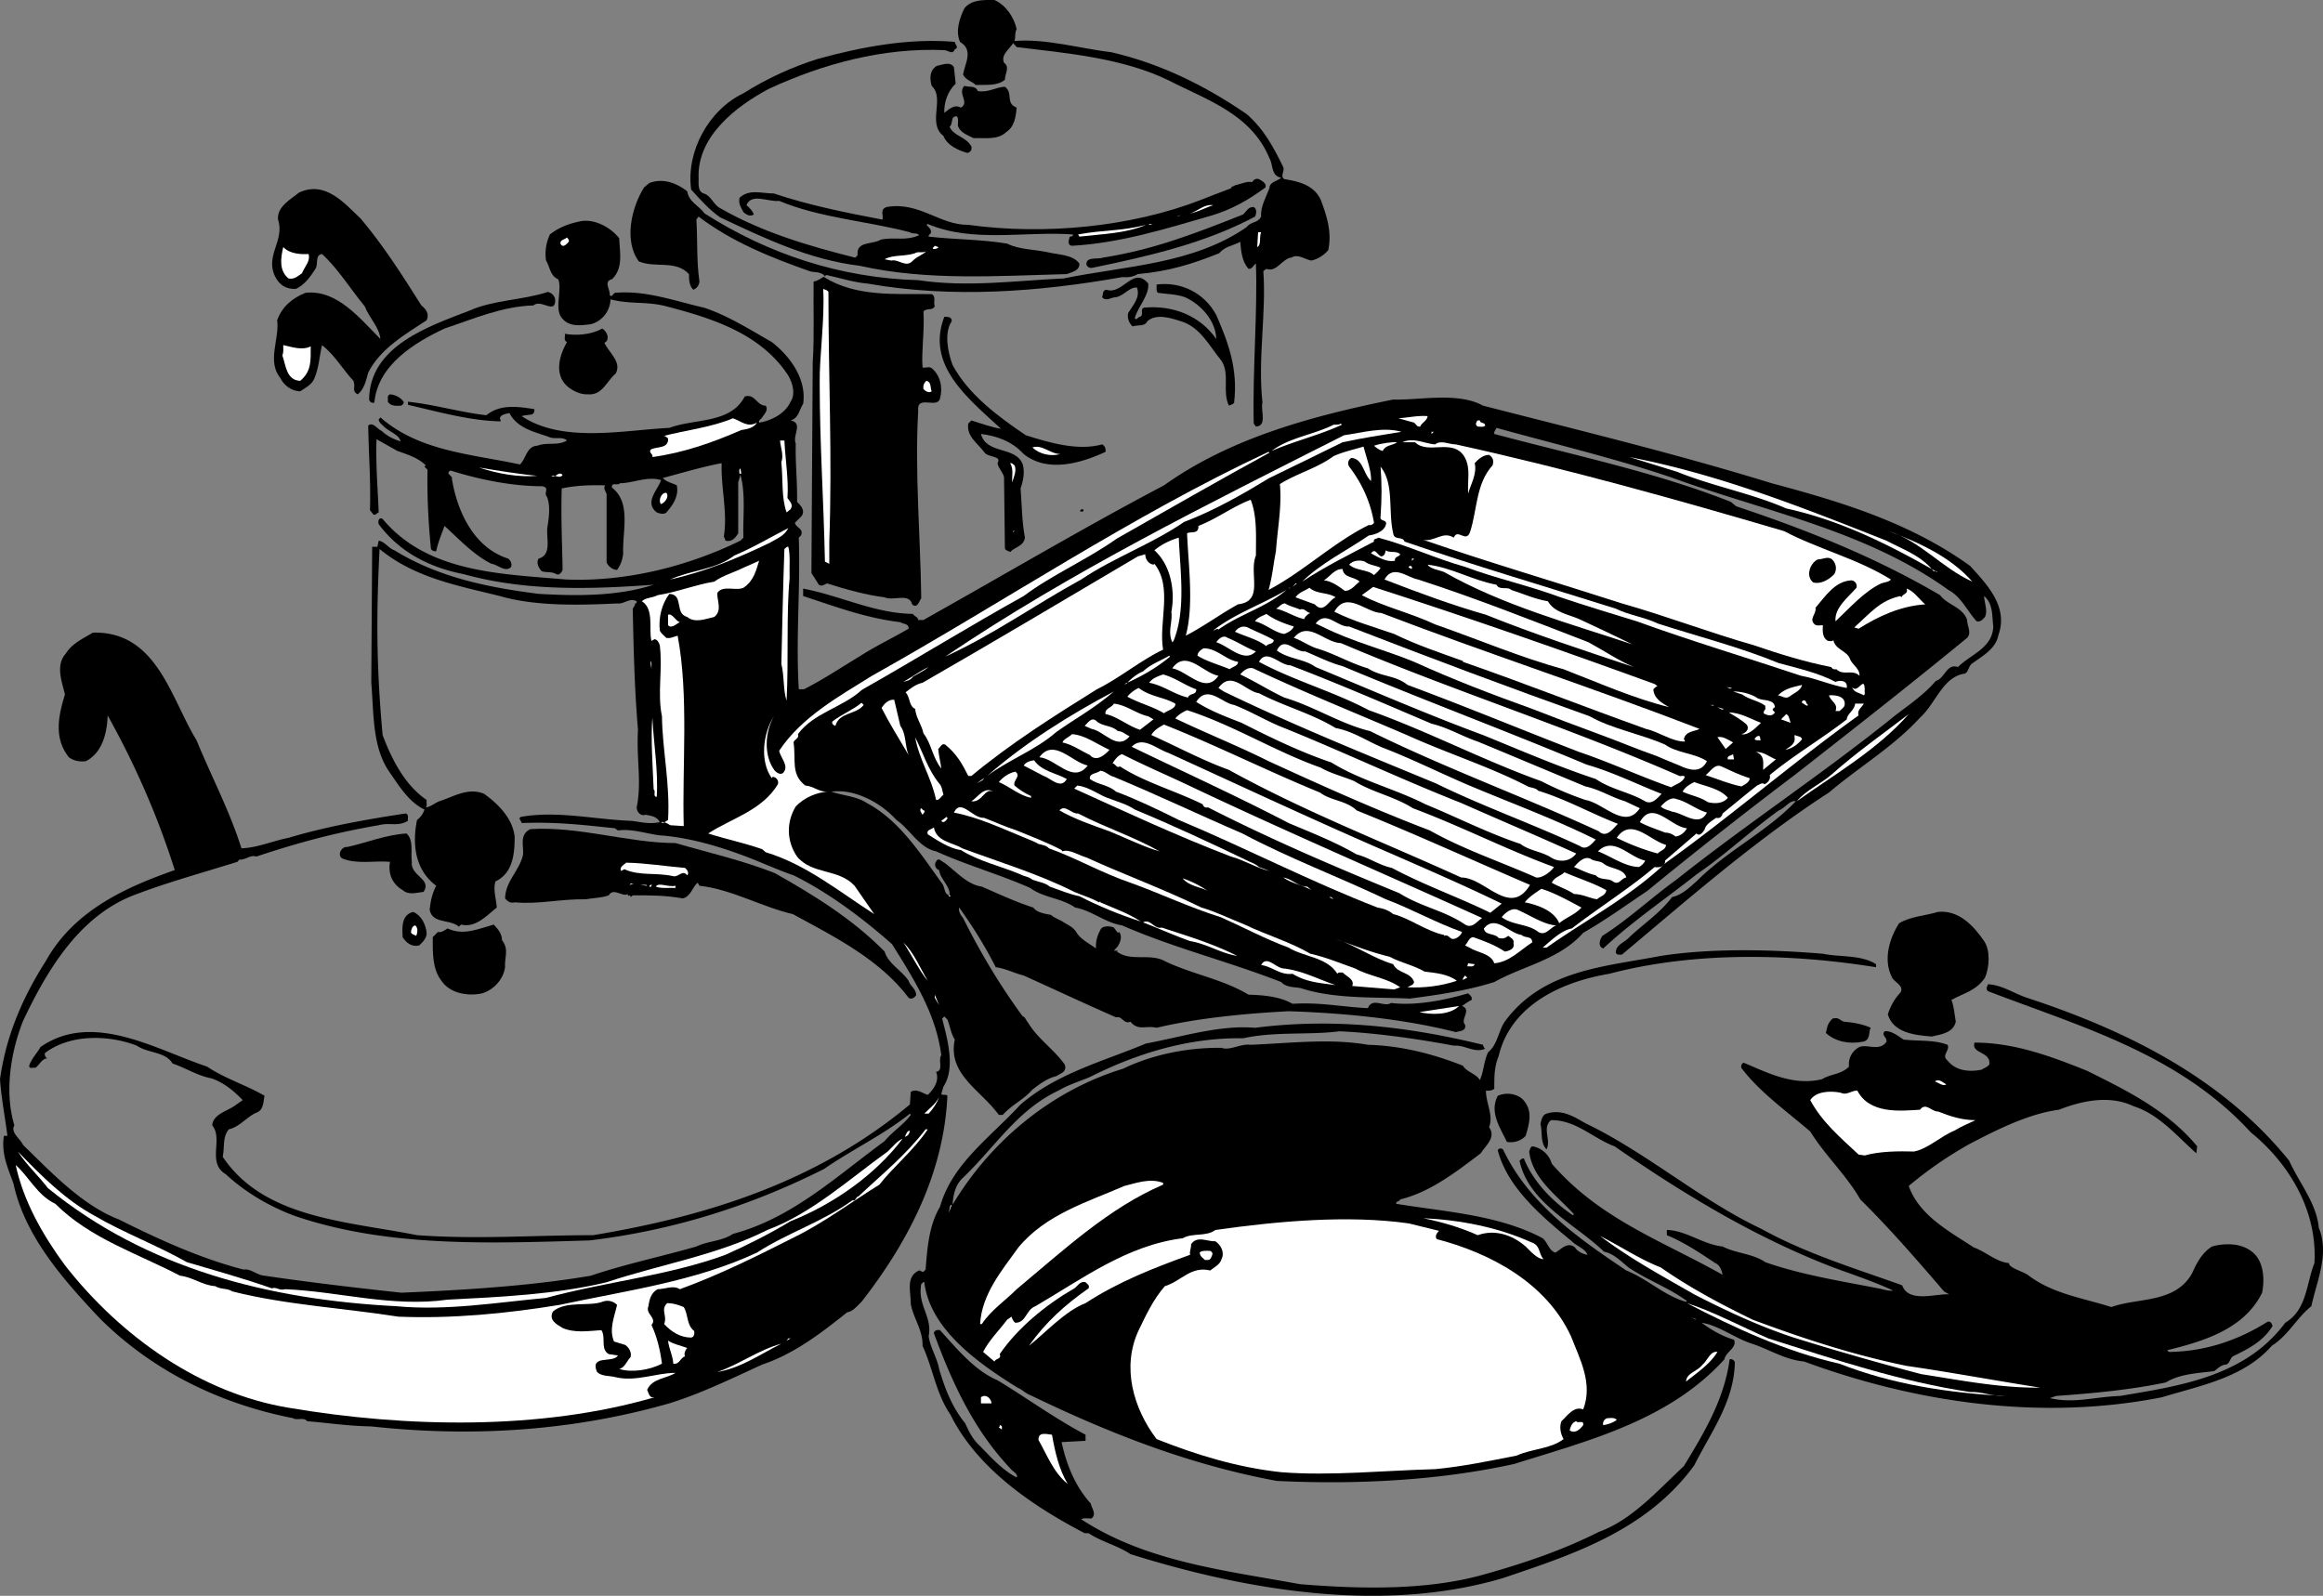 <svg xmlns="http://www.w3.org/2000/svg" width="533.068" height="366.278"><rect width="100%" height="100%" fill="#808080" stroke="none"/><path d="M10.5 220.607c6.5-11.7 18.5-17 29.602-20.899-3.903-12.402-9.2-24.402-15.403-35.5-.097 3.899-1.199 8.598-5 10.5-1.5.2-2.797-.101-3.898-.902-3.5-4.399-2.399-9.5-.899-14.399-.703-3-2.203-6.699.2-9.402 1.5-2.398 4.097-3.5 6.199-4.797 14.699-.402 17.898 15.098 23.8 24.7 3.399 8.3 7.598 16.199 10.301 24.8 3.598-.101 7.2-1.703 10.797-2.402 8.703-2.598 17.703-4.2 26.903-5.598.8.297.398 1.098.5 1.7-2.403 1.398-4 .3-6.7 1-10 1.699-18.8 4.097-28.101 7.199-1.301-.5-2.399.8-3.899.699l-.402.5c-7.7 2.402-16 4.7-23.098 7.402-13.101 4.7-20.601 17.5-26.101 29.098-2.899 7.3-4.301 16.5-2 24-1 1.601 1.398 3.101 2 4.5 6.601 6.402 13.5 13.8 22 17.101 9.199 4.598 18.601 8.899 28.601 11.5 1.598-.3 3.098 1.301 4.797 1.399 10.102 1.5 21.203 2.8 31.403 3.902 14.199-.601 29.398-1.5 43.5-3.902 7.597-2.598 16.199-4.399 24.199-6.7 2.699-1.3 5.898-1.199 8.398-2.898 13.5-3.601 23.5-13 34.801-21.3 1.902-2.301 4.2-3.602 6-6l-.2-.301c-6.1 4.898-13.198 8.199-19.698 12.699-16.7 8.402-34.5 14.101-53.801 16.402-23.301.7-46.399 1.598-67.602-5.601-5.699-2.102-11.398-5.399-15.898-9.602-4.399-2.598-.5-8.098-3.102-11.2.203-2.5 3.203-3.198 5-4.398l2-1.402c-2.097-2.2-4.5-4.098-7.199-5-3.2-.598-5.898-2.398-8.898-3.398-1.7-2.801-5.602-2.301-8.2-4.102-6.5-2.5-15.3-2.7-21.101 1.703-.102.5.101.899.5 1.2-1.301.199-1.602 1.398-2.7 2.199-.402-.2-1.402.398-1.402-.5.5-1.602 1.703-2.7 2.602-4.301 12-8.3 26.5.601 38.199 4.5 4.2 2.8 8.902 4.2 13.2 6.7-.298 1.5-.2 3.3-1.9 3.901-2.1.899-3.898 3.301-6.3 3.801-1.5 1.899-.898 3.899-1.398 6.297 9.5 14.203 28.597 14.8 44.597 18 13.903 1 26.903 0 40.403 0 26.5-4.398 51.597-12.398 72.699-30l.199-2.898c1.402-.801 2.602.3 3.902.699 1.5-1.399 2.7-3.399 1.899-5.3 1.8-.2.398-2.7 1.199-3.798-1.2-9.5-6.3-17.5-11.3-25.5-6.9-6.101-14.7-11.902-22.598-15.8-2.102-.7-4.2-1.602-6.2-2.403-7.3-3.098-15.402-5.898-23.5-6.7-3.101-.097-7-1.698-10.601-1.198l-.7-.5c-7.601-.801-13.601-1.5-21.402-1.2 0-.5-.898-1-.199-1.402 8.3-1.5 17 .602 25.402.902 2.399.301 4.098.801 6.5.301-.601-1.3-2.101-1.5-3.3-1.703-1 .402-2-.598-2-1.7 1.199-5.8-.102-11.097.3-17.8-.8-9.398-1-18.098-1.203-27.797.203-.402.602-.703.5-1.203.203.102.301-.098.403-.2v-.3c-1.602-.898-2.801.703-4.5.5-8.301.402-18.7.703-26.903-1.7-9.699-2.398-19.597-4.198-27.597-10.8-.801 15.602-.7 27.402.699 42.703 2.101 5.598 5.101 11.5 10.101 14.899-.101.601.2 1.3-.203 1.699.903 0 2.102-1 3.102-1.399 3-.902 6.601-3.3 10.3-1.699 3.301 2.399 6.5 5.598 7 9.797 0 4-.402 8.402-4.402 10.3-.597 2 .203 4.102.301 6-2.5 2-4.898 4.7-8.2 3.903l-.5.5c-2-1.8-6.1-.601-6.698-3.902.199-2 .597-3.8 1.5-5.5-4.7-3.5-5.602-9.2-4.403-15.098a4.874 4.874 0 0 0 1.703-2.402c-3.601-1.7-5.8-5.399-8.101-8.7-3.899-5.699-3.5-13.3-4.102-20.398l.203-31.203h1.2l.3-1.398c1.399.199 2.2 1.699 3.598 2.199 10.102 6.2 21.3 8.5 33.102 10 8.699.5 18.097.601 26.398-2.098-13.8 1-29.098 1.598-43.5-2.402-7.7-1.5-14.7-4.899-19.598-11.5-.203-.598 0-1.7.899-1.2 10.3 12.4 27.3 12.602 42 13.9 14 .6 28.199-3.099 40.101-8.9l.7-.699c-.2-4.199.597-10-.7-14.402l-.5 1.703v11.7c-.703 1.097-1.402 2-2.902 1.699l-.398-1c.898-5.399-.7-11.301-.5-16.801-4.301.8-9.301 2.3-13.5 3.402.898 1 2.097 1.098 3.199 1.7.5 2.199-.7 4.3-2.2 6-.5.8-1.699.5-2.402.199-2.898-2.301.203-5.102 1-7.399-3-1-6.5.7-9.398.7-.801.699-1.899-.403-1.899 1 4.5 3.398 2.399 10 2.598 15.097a7.29 7.29 0 0 1-1.398 3.8c-1 0-2-.8-2.403-1.698v-15.602c-.097-.7-.898-1.398-.297-2.098-3.402-.101-6.601 0-10 .7-.203 6.8.098 12.5.2 18.699-.2.5-.7 1.3-1.403 1-1.199-.7-2.097-.3-3.398-.7-.7-.8-1.301-1.898-.7-2.898 3.301-.902 1.5-5.101 2.098-7.703.301-2 .602-4.598-.199-6.5-.8-.898.7-2-1-2.398-6.898 0-14.398-1.5-21.098-3.602-1.402.703.598 1.203.297 1.902 1.203 7.399 5 15.801 12.903 18.301.597.5.898 1.098.699 1.899-1.301 1.398-3-.5-4.5-.7-4-1.902-7.801-6-10.801-8.699-.7 2-1.5 3.797-1.898 5.797-.5.102-.903-.098-1.2-.5-.601-5.898-.902-12-.8-18.2l-.7-.698.297-.301c-1.699-1.7-4.199-2.5-6.5-3.3-1.597-.9-3.199-1.798-4.797-2.7-.203 5.8.297 11.5.5 16.8-.5.2-.703.7-1.203.5l-.797-1c.2-6.898-.3-12.6-.402-19.398 1-1 2.102.797 3.102 1.2 1.097 1.097 2.699 1.898 4.3 2.398-.203-1.5-2.601-2.2-3.8-3.399-.5-.5-1.2-1-1.2-1.601l.399-.5c8.898 7.8 20.898 8.402 32 10.8 1.398-1.199 1.5-4.199 4-4.3 2.398-.899 4.601.101 6.8-1.2-1.101-1-2.902-.199-4.101-.8-3.3-1.2-7.2-1.899-9.098-5.5-.902.2-2.703.5-2 1.7v.202c-6.902-.101-14.402-2.203-21.3-3.8v-.7c5.898.598 11.898 2.399 18 3.098 3.199-2.598 7.199-2 11-1.399.097.399 0 .899-.5 1.2-1 .199-1.301.101-2.403.398 9.403 6.3 23.5 3.203 33.903 2.703 5.898-2.203 14-.902 17.3-7.203 2.399-.7 2.7 2.102 4.797 2.102.703 1-.297 1.898-.797 2.699-.203.402-.902.601-.703 1.2 2.602-.4 6-2 7.203-4.798 1.098-1.5.7-4.101-.703-6.3-6.398-9.5-17.5-12.903-27.797-15.602-4.601-1.2-8.203-.399-12.8-1.598-.102 2.7-1.903 5-4.5 5.7-2.801.398-5.5.597-7-1.903-1.2-2.297.398-6.2-.5-8.398-1.903-.801-1.903-2.899-2.801-4.301-.301-2 0-4.098.898-6 1.903-1.5 4.102-2.399 6.5-2.899 3.102-.902 7.102.899 9.403 3.801.097 3.2 1 6.899-1.7 9.399-2 .5-.3 2.398-.5 3.601.598.797.797-.601 1.399-.5 6.898-.601 13.601 1.899 20.199 3.399 5.5 1.8 10.5 5 15.602 7.898 4.597 3.602 8 8.8 7.199 14.203-.899 1.297-1 3.297-2.899 3.797 3 .602.399 3.402 1.2 5.3-.102 4.802.398 8.802.3 13.403 1 .899 2 2.2.899 3.399l-1.399 1.398c.297 1.203 2.098 1.3 1.399 2.902l-.5.5c.398 11.7-.7 22.899 0 34.801h1.199c4.5-2.3 8.7-5.101 13-7.703 3.602-2.297 7.402-4.098 11-6.2.102-1.198-1.2-1-1.898-1.5-7.801-.898-15-3.597-22.301-6v-1.698c8.5 1.601 16.398 5.699 25.199 5.8.402.7 1.102.598 1.2 1.399h1.202c18.399-10.3 36.598-21.098 55.2-30.899 15.3-10.902 33.898-15.902 52.597-19.699 6 .2 14.801-1.8 20.602 1.399 22.199 5.699 44.5 11.101 66.199 17.8 16.102 4.301 31.902 9.098 45.602 19 3.8 4.2 8.8 9.301 6.5 15.801-.602 3.297-3.801 4.899-6.2 6.7-.703.699-.703 1.8-1.5 2.199-5.101.699-6.703 6.898-10.3 10.101-6.102 6.7-14.102 11.399-20.903 17.2-16.699 10.8-31.898 24.097-47.5 37.199-.5 0-1.097.199-1.398-.399-.102-1.902 2.101-2.402 3.101-3.601 3.297-3.102 7-5.5 9.797-9.2 2.301-.5 4-2.199 5.801-3.8 7-7 15.7-11 22.602-18.2-1.403-.3-2.5 1.598-3.903 2.098-6.398 4.602-12.297 10.203-18.898 14.703-7.2 5.7-14.899 10.899-21.399 17-1.3-.5-.8-2-.203-2.902 5.903-3.7 11.403-8.899 17-12.899 16.5-13.101 33.903-24.5 50.203-37.699 3-2.3 6.797-4.902 9.297-7.902 2.102-.598 2.5-4.098 5.102-3.2 3-3 7.898-4.3 8.101-9.3-.3-2.5 0-5.2-2.101-7 0 1.3.898 3.5.199 4.8-.5.602-1.098 1.2-1.898 1-2.102-2.199-3.5-5.6-6.5-7.199-19.2-13.8-42.301-18-63.801-25.902-13.102-4.398-26.602-7.598-39.899-11.297-.203.5-.601.797-.5 1.399 18.297 4.898 37.2 8.8 54.297 15.601l1.203 1c16.2 5.399 32 11.7 46.797 20.399 1.703 2.3 5.203 2.699 6.203 5.699 0 1.402 1.098 2.902 0 4.101-12.902 10.598-26.3 21.098-39.601 31.5-11.5 8.7-22.7 17.5-33.801 26.598-4.8 3.203-9.598 6.703-14.7 9.602-5.5 6.199-13.6 7.5-20.398 11.3-6.402 2-12.601 2.899-19.402 3.801-7.3-.402-17.098.2-25-2.402-1.5-.3-3.3-.098-4.5-1.399-12-4.699-24.898-7.902-36.5-13-3.898-.601-6.898-3.402-10.8-4.101-3.098-2.2-7.2-2.2-10.298-4.5-7.3-3.2-14.5-5.2-21.601-8.399-3.899-.8-6.102-5.199-9.102-7.199-3.597-4-9.597-7.203-14.898-6.5 2.398.899 5.699 1 8.101 2.598 7.5 4 12.297 11.601 17.297 18.5.703.902.403 2.5 1.703 2.7.2-2.099-2.101-3.599-2.402-5.798-.8-.203-1.2-1.3-.7-1.902.5-1.2 1.302 0 1.9.2 2.8 2.1 5.202 5 8.6 5.5 3.9 1.702 8 3.6 11.802 4.8.898 1.2 2.597 1.402 4.097 1.7.602.6 1.903 1.1 2.602 1.5 1.5 1 2.5 1.202 3.398 2.8 1.102 1.5 3 2.402 4.301 3.402-.098-1.601.3-3.101 1.2-4.601.702-.7 2.3-.5 2.902-.2l.898 1.2.3-.2c.802 1 .302 2.301-.3 3.301l-.898 1h.898l-.2.2c3.102 2.398 7.5.3 11 2.199 6.2 3 13.2 4.101 19.2 7.699 3.3.101 7.2.402 10.102 2.101 6.398-.402 11.199.7 17.3 1 1-2.601 3.797-.101 5.297-1.199 5.602.7 12.203-.601 17.703-2.203.399.402 1 .8.797 1.5-.797.402-1.5.902-2.199 1.402 2.3.899-.5 3.098.7 4.301.3 1.5-1.2 1.399-2.098 1.7-12.2-3.102-26-4.403-38.403-4.801-9.5.5-20.597 1.5-30.297 3.8-2.402-.601-4.203.801-6-1.402-1.5.703-1.902-1.398-3.3-1-7.102-3.098-14.102-6.398-21.2-9.598-2.101-.5-4.101-1.601-6.402-1.902-2.398-4.7-5.098-9.098-8.398-13.7-.2.802.3 1.7.898 2.403 3.902 7.797 8.402 15.399 13.7 22.598.5 0 .8 1 1.202 1.402 2.2 3.7 5.899 6.098 8.399 9.598.699 1.7-1 2.101-1.899 2.7-2.101.5-3.8 1.8-5.5 3.1-2.203 2.5-4.402 3.2-6.8 5.801h-.903c-4.097-5.699-11.797-9.3-10.097-17.3-.903-1.399-1.102-3.102-1.7-4.602l-.703-.7-.5.5c1.203 4.7 3.102 11.302.301 15.602l-.5 1.7c.3.398 1.102 0 1.402.398-.8 17.602-8.8 33.3-19.703 47.3-1 .903-1.898 2.2-3.297 2.403-6.101 4.899-12.3 9.598-19.5 12-7 3.2-13.902 6.598-21.3 8.899-22.403 6.398-45.301 7.8-68.403 5.3-5.398-.101-9.797-.8-14.699-1.199-.8-1-2.398-.101-3.3-.703-16.298-3.2-31.798-10.5-44.2-22.797-8.598-9.101-17.3-19-19.898-31-1.102-3.203-2.903-6.8-2.2-11H1.7c-.5-4.101-1.398-8.601-1.699-13 1.402-10 5.2-18.8 10.5-27.101"/><path fill="#fff" d="M12.7 276.306c8 8 18.902 11.402 28.6 16.5 2.9.3 5.102 2.2 8.102 2.402 1.2.797 2.7.399 3.899 1.2 12.199 3.097 25.398 3.8 38.101 5.8 12.297.5 24.797-.703 37-2.703 15.399-3.297 31.2-5.398 45.297-12 7.102-4.598 15-7 21.903-12 .8.3.8-.898 1.398-.898 5.5-5.2 10.8-9.399 15.402-15.399h.5c-3.101 4.7-8 8.7-11.101 12.7-6.301 3.898-12.7 8.699-19.399 12-8.703 4.398-17.3 8.699-26.402 12-1.5-1-3.398 0-5.098 0-1.5.8-1.902 2.398-2.101 3.898-.801 1.8 2.101 2.7.699 4.3 1.3 2.801 2 5.801 2.402 8.9-2.902 1.5-7.101 2.1-9.8 1.202 1.3-.3 1.699-1.8 2.597-2.703.301-1.2-.398-2.2-1.199-2.797l-2.598-.8c-1.203-2.801.098-5.7.7-8.403-.903-.898-2.2-1.2-3.403-.7-3 1.102-8.297-.3-11.297 2.2-1.101 2 .899 3 2.2 3.8 2.8 1.2 5.8.7 8.898.5 1.102 1.602-.3 4.403 1.7 5.5l2.1.302c-1.1 1.898-6.5-.301-4.8 3.8 1.2 1.098 2.902.801 4.3 1.2 4.602 1.101 9.302-1 13.7-1-1.898 1.3-5.3 1.199-6.5 3.898.3.5.3 1.203 1 1.703h.7c-26 7.598-57 7-84 2.399-20-3.301-38.4-16.2-51.298-32.7-5-6.8-9.5-14.601-11.3-23 2.898 2.5 5 7 9.097 8.899"/><path fill="#fff" d="M4.102 264.306c5.5 5.7 10.898 11.101 17.699 14.8 6.699 3.9 14.199 6.7 21.101 10.602 6.797 2 12.899 3.7 19.5 6 1.098-.402 1.5.598 3.098.2 12.2.5 24.402 4.199 37.2 2.398 11.902-.598 24.902-1.2 36.5-4 12.3-4.098 25.402-6.2 36.902-12 10.199-3.8 18.8-11.7 27.597-18 1-.899 2.301-2.598 3.403-2.899-6.403 8.399-15.903 15-25.7 18.899-4.8 2.902-9.8 5.402-14.902 7.7-13.098 4.8-27.598 6.202-41.2 9.901-11 1-22.8 3-34.398 1.899-29.402-1.5-57.3-8.7-79.902-27.098-2.3-3-4.898-5.3-6.898-8.402"/><path d="M63.8 50.407c-.3-3 3-4.699 4.802-6.199 6-2.8 10.3 2.297 14.199 6 5.3 6.297 9.601 13.098 13.898 19.899 1 .8 1.903 1.898 1.203 3.398-5 3.3-10.601 6.5-13.402 12-.5 1.8-.898 3.8-2.398 5-1.5-.7-.403-1.7-1-3.098-2.602-2.8-4.102-5.699-7.2-8.199-.601 2.5-.703 5.098-1.703 7.5-.5 1.5-2.097 2.297-3.297 3.098-2 0-3.8-1.399-4.601-3.098-3.102-3.8-.102-9-.7-13.203 1.098-3.098 3.5-5.098 6.5-6.297 7.2-.8 12.399 5.797 17.2 10.598-.301-2.8-2.5-4.7-3.602-7.5-3.297-4-6.097-8.598-9.797-12-1.601.2-.902 2.101-1.402 3.2-1.098 1.8-2.598 3.901-4.598 4.8-2.3.101-3.8-.899-4.8-2.899-2.301-4.8 2.3-8.199.699-13"/><path fill="#fff" d="M65 56.708c1.5 1.598 4.102 1.7 5.8 1.598.5 1.601-.898 2.902-1.5 4.402-.898.598-1.698 1.5-3.1 1.2-2.2-1.801-1.798-4.7-1.2-7.2m0 22.5c1.902.399 4.3 1.297 6.3.297 0 3.3.2 5.703-2.398 7.902-3.203-.101-3.3-3.601-4.101-5.8.3-.899.199-1.301.199-2.399"/><path d="M79.7 194.407c4.5-1 8.8-2.8 13.6-3.101 1.7 1.601.9 4.3 1.2 6.5-.398 3.3 4.7 3.902 2.7 6.902-1.798.2-3.4.797-4.798-.402-2.402-1.399-3.402-3.8-2.902-6.5-3.598-.3-7.3.601-10.8-.7-1.5-.6-.4-2.898 1-2.699m28-123.101c5.6-2.5 12.3-2.399 18-4.3.902.202 1.5.8 1.702 1.702.098 3.7-3.203-.203-5 1.399-7.203.199-13.8 3.101-20.402 5.3-7 3.301-15.3 8.399-16.098 17-.601.2-1.101-.199-1.203-.699.102-12.402 14-16.902 23-20.402"/><path d="M89.5 90.505c1.3.102 2.5.8 3.102 1.703.199.399-.2.598-.5.899-1.2.101-2.5.101-3.102-.899.102-.601-.3-1.402.5-1.703m5.3 118.801c1.802.7 2.9 2.8 3.102 4.8.098 1.2-1 2.2-1.703 2.9-1.699.401-3-.599-3.797-1.9-.101-2-.402-5.1 2.399-5.8"/><path fill="#fff" d="M95.3 212.407c.7.598.5 1.801.2 2.399-.398-.3-1.098-.3-1.2-.899.102-.601.302-1.402 1-1.5"/><path d="M100.5 213.907c.902.2 1.5-.402 2.2-.8 3.702 1.699 7 .101 10.6-.899 1 1.098 1.9 2.098 1.9 3.598 1.702 2.101.5 4.101.702 6.2-.402 2.8-2.601 5.202-5.3 6-3.2.702-7.403 0-9.301-2.9-2.102-2.699-2-6.398-2-10l1.199-1.199"/><path fill="#fff" d="m108.2 106.806 1 .3-1-.3m15.1 2.402c-4.3.399-9.198-.5-13.398-1.902 4.2.7 9.797 1.601 13.399 1.902"/><path d="M120 196.306c.3-1.899-1-4.7 1.7-6 11.202-.7 22.6 3.2 33.3 3.2 7.902 2.3 15.2 3.901 22.8 6.901 8.7 4.899 17.7 10.399 25.2 18 .8 2.801 3.8 4.2 5.5 6.7.3 1.199 1.902 2 1.7 3.398-.4.5-1.098 1-1.7.5-6.598-8.797-17.2-14.098-26.598-19.2-7-1.597-14-5.698-21.402-6.5l-.398-.698c-1.2.898-1.5 3.101-3.403 3.601-4-.703-7-.703-11.5-.703l-.5.402c-.097-1-.5.301-.699-.699-1 .797-3.3-1.601-4.3.297-1.7.602-3.598.602-5.298.902-5.902-.101-10.601 1.2-16.3.7-1 .3-1.7-.301-2.2-.899.098-4 3.2-6.203 4.098-9.902"/><path fill="#fff" d="M129.102 109.005c-.7 1-1.602-.098-2.602.203 1.102.598 1.602-1.203 2.602-.203"/><path d="M130.102 78.505c-.903-.398-.301-1.297-.5-1.898 2.597.5 6.199.199 8.597-1.2.801.5 1.703 1.801 1 2.899l-.5.402c1.102 2.297 4 4.399 2.602 7-2.102 1.797-3.102 5.098-6.399 4.797-1.703.102-3.5-.797-4.8-1.898-3-2.801-1.7-7.102 0-10.102"/><path fill="#fff" d="M130.102 54.505c.199.3.597.5.398 1-.398.402-1.3 1.602-1.898.402-.102-.902 1-.902 1.5-1.402m10.8 71.301.2-5.3-.2 5.3m2.798 72.199c4.702.102 8.702.8 13.5 1.203.5.399 1 1.2.5 1.7-1.098-1.403-2 .5-3.2.199-3.898-.899-7.8 0-11.2-1.602l-.8.402c-.398-1 .7-1.402 1.2-1.902m1.702 4.801-.902.3.2-.3zm0 0"/><path d="M149 42.005c3.102-1.2 6.3 0 8.7 1.902.402 2.5 2.6 3.2 4 5.098 14.6 9.3 31.1 14.8 49 15.3 11.3 1.7 22.402.102 33.402-.398 14.097-2.902 29.597-3.199 42-11.8.898-1.301 2.5-.801 3.3-2.399-.203-2.203 1.098-4.402 1.899-6.5 0-1.5 1.8-1.601 2.699-2.402-2.398-.5-1.8-3-2.7-4.5-4.198-10.2-14.5-13.399-23-17.8-10.6-5.2-23.5-6.298-35-7.7l-.8-.899c-.898 1.399-2.898 2.7-2.098 4.5 1.399 1 .2 2.5.2 3.899-1.801 1.5-4.301 1.101-6.7 1.2-.902-.9-2.3-1.099-2.902-2.4.402-2.5 2.5-5.6-.7-7.5-1.1-2.5-.1-5.398 1-7.699C223-.194 225.903.005 228.2.005c2.702 1.203 4.5 4 5.1 6.703-.5.797-.198 1.797-.5 2.7 7.102-.602 14.9 1.699 22.302 2.597 11.199 2.602 21.398 7.602 31 14.203 4 3.5 6.199 7.7 8.398 12.2.3 1-.8 2 .2 2.699 3.202.5 6.8 1.3 8.402 4.8 1.3 3.5 2.597 7.301 1.699 11.5-.899 1.098-2.399 2.098-3.899 2.399-1.5-.3-3.101-1.598-4.5-.7-2.203.2-3.402 3.5-5.8 2.602l-.7.5c.7 9.797-1.3 20-.203 30.2-.5 1.597 1.203 5.398-1.5 5.5l-.5-.7c-.297-12 .903-25.601.5-36.703-.5.203-.797 1.3-1.699 1.203-1.5-1.703-1.7-4-1.898-6.203-1.602.902-3.5 1-4.801 2.602-6.2 2.5-11.7 4.199-18.7 4.8-1.101.7-2.5.801-3.601.7-19.098 3.398-39 4.898-58.3 1.5-3.4-.301-6.4-1.301-9.598-2l-.5.5c7.398 4.601 16.3 3.8 24.699 3.898 1.101.602.3 1.902.699 2.8-.598 1.102-1.898.302-2.598 1.2.297 4.102-.5 9.3-.203 12.8.403.302 1.5-.3 2.102.2 2 1.703 2.601 4.402 1.898 7-.699 2.402-5.398-1-5 2.8-.797 14.2.5 28.403.703 43-.5.7-.902 2.5-2.101 1.403-.602-2.703-4.399-.703-6.301-1.601-4-.5-8.898-1.801-13.2-3.2-.6.2-1.198.801-1.898.301l-1.703-2.703.301-48.398c.402-6 .102-12.899.2-18.5 1-.102 1.702-.801 2.6-1.2-.898-1.199-2.698-.8-3.6-1.199-8.798-3.101-17.798-6.703-25.4-12.5l-.5.7c.302 4.699 0 9.398.7 14.199-.098.898-.5 1.5-1.398 1.898-1-.898-1-2.5-1-3.598-3.102-3.3-7.602-1.3-11.5-2.902-3.5-4.7-1.7-12.398 1.199-17l1.199-1"/><path fill="#fff" d="m148.5 203.306-1.598-.2h1.399zm2.402-66.699c4.5-.7 8.598-2.399 13-3.102 1.899-1.398 4.5-2.098 6.7-3.2l3.597-1.597c-.699 2.2-1.199 4.598-3.597 6.2-1.801.8-4.801-.7-6 1.199-.102 1.699 1.199 4-.7 5.5-1.902.398-4.402 1.5-6.203 0-3-.801-.699-5.102-4.097-5.301-1.801 2.402-2.5 5.5-2.2 8.402.297.7 1 1.2 1.5 1.7 1 .199 1.7-.301 2.598-.5 2.602 13.699 1 30.3 1.402 43.699l-3.101-.2c-.5-.3-1.399-.902-2.102-.699.5.5 1.102-.3 1.602-.5.5-8.3-1.301-16-1.399-23.8-1.101-5.301.2-10.7-.5-16.301-.203-.602-.5-1.301-1.203-1.399l-.699.399c-.7-2.5.7-7.301-2.2-9.102.9-.898 2.302-.7 3.602-1.398m-1.602 66.5h.4c-.4.101-.098.601-.7.398 0-.2.102-.297.3-.398"/><path fill="#fff" d="M149.3 151.708c.4.5.102 1.297.2 1.899-.098-.602-.2-1.2-.2-1.899m0-48.5c1.302-.8 4.2-.101 4-2.601-.398-.2-.6-.7-1.198-.5 5.398-1.399 11.097-2 16.097-4.102 2 .703 3.301 2.203 5.5 1-.699 1.203-2.199 1.5-3.597 1.703-6.403 2.797-13.102 5.2-20.403 6.2.301-.7-.898-.903-.398-1.7m.399 61.5c.3 6 1.402 12.399 1 18.2-1-.102-.098-1.301-.7-1.7-.2-5.101-.7-11.601-.3-16.5m5.3 38.598v.5c-1.2-.098-3.2.2-4.5-.3.602-1.099 2.8.202 4.5-.2m-4.5-69.399 2.402-.699-2.402.7m2.402-20.801c.7.8-.203 2.199-1.203 2.601-.699-.703 0-2.703 1.203-2.601m.2 186c1.398 0 2.597.398 3.8.898 1.098 1.8.598 4.102 2.399 5.5.101.602 0 1.402-.7 1.5-2.5 0-4.5-1.297-6.199-3.098.797-1.902-.902-3.3.7-4.8m.198 8.601c1.4.899 2.9 1.098 4.4 1.7-.5.5-.798 1.398-.5 1.898-1.2.402-1.2 1.902-2.7 1.7-.098-1.9-1-3.4-1.2-5.298m0-166.601c1-.399 1.7 1.398 2.7 1.699-.7.3-1.898 1.601-2.7.7v-2.4m15.2-13.601c4.3-1.797 8.3-4.2 12.402-6.297-.902 1.797-2.601 2.399-4.3 3.399-7.301 3.5-14.7 6.601-22.801 8.398 4.8-2.2 10.398-2.2 14.699-5.5"/><path d="M170.602 21.407c5.398-3.402 11.097-6 17.097-7.902 9.903-2.7 20.602-4.797 31.403-3.898 0 .601 1.097 1.3 0 1.699-.5 1.402-1.602.2-2.403.2-14-.599-27.797 3.1-40.297 8.901-7.5 4-16.3 10.801-16.101 20.2.101 1.101-.399 3.3 1.199 3.8 1.7.5 2.2 2.598 3.8 3.399 9.602 5.5 20.102 8.601 30.802 11.3.3.102.398-.3.699-.5-.399-3.398 3.5-2.398 5.3-3.6 3.399-.7 5.399.401 8.801-1-.402-.7-1.5-.2-2.101-.7-9.899-2.598-20.7-3.3-30-7.2-2.5.301-6.399-1.898-7.5 1 .8.602 1.398 1.4 1.699 2.102-.8.598-1.7.098-2.398-.5-.5-1-1.2-1.902-.903-3.3 2.203-2.102 5.102-1 7.903-1 8 2.699 16.5 4.398 24.898 6 .3-.903-.7-2.403 1-2.903 7.402-1.297 12.2 4.203 18.7 4.102 17.5 2.398 37.3.5 53.3-5.7 2.3-.902 4.602-1.8 7-2.699.102-.601.602-.3.902-.703 1.297-.2 2.7-1 3.899-.7.398-.597.898-.898 1.601-.698.598.398 1.797.898 1.5 1.898-3.902 2.902-7.8 5.102-12.5 6.5-10.402 3-20.902 6.3-31.902 6.902-1.2-.101-.7-1.5-.5-2.101.2 0 .602 0 .7-.3v-.2c-10.798-.8-23 2-33.298-2.399l-.3.2c.597.601 1.199 1.101 1 1.898-.2.3-.602.402-.5.8 6.199.7 11.898.602 18 1.602 2.8 1.399 6.199 1.301 9.398 2 2.5.598 5.7.5 7.2 2.598 0 1.703-1.7 1.902-2.9 2.402-15.698.399-32 1.598-47.5-1.902-11.6-1.398-21.8-6.297-32-11.098-2.398-1.601-4.8-4.3-6.698-6.402-1.2-8.7 4-18.297 12-22.098"/><path fill="#fff" d="M178.5 180.005c.3-.797-.398-1.7-1.2-1.7l-.198.302c-2.801-3.899-2-10.399.5-14.2-2.102 3.598-2.403 9.098.199 12.5.5.5 1.3 1 1.898.5 1.5-1.601-.597-3.402-.898-5.101 5.199-7.8 13.8-12.5 21.3-17.2 30.2-16.898 59.7-36.8 91-51.398l.2.2c-11.899 6.5-23.2 13-35 19.699-6.899 4.898-14.7 8.199-21.399 13.199-12.601 7-24.203 14.2-36.902 21.402l-.3.2c-4.4 4-11 5.199-14.598 10.097.398 1-.903 1.203-1 1.902.597 4-.7 7.301 2.699 9.899 1.898.101 3.199 1.601 5.3 1.402-2.699.098-5.601 1.399-7.5 3.399-2.199 3.601-2.101 8 .301 11.5 3.5 4.199 9.5 2.699 13.2 6.699l4.5 6.5c-8.102-5.2-15.602-11.399-24.903-14.2l-.797-.699c-4-1.402-8.3-2.3-12.402-3.601 5.402-3.5 12.402-5.3 16-11.3m.8 128.401c-4.8 2.399-9.3 5.598-14.698 6.5 5.199-1.8 9.3-5 14.699-6.5m-9.399-200.902.2 1.203h-.403c0-.402-.199-.902.203-1.203M180 101.107c.2 4.3 1 9 .7 13.199.6.902 1.402 1.5.702 2.601l-.902.7c-1.2-3.301-.8-7.399-1.2-11.5.602-1.7-.198-3.399-.3-5h1m0 24.898c.3-.2.5-.598.902-.5.5 2 .2 4.8.297 7.203-.797 8.297-.199 18.598-.699 28.098-.8-2.3-.5-5.7-1.2-8.399.2-8.8.4-18.199.7-26.402m1.402 181.203-.902.5.402-.5zm7.5-240.902c.399.2.899.2 1.2.7 0 19.702.898 37.901.199 57.3v5.101l-1-.5c-.301-14.5-1.2-26.902-1.2-41-.101-5.902 1.2-14.699.801-21.601"/><path fill="#fff" d="M191 165.607c2.2-1.7 4.8-2.7 6.7-4.301l.5.5c-1.798 2.3-5.598 1.601-6.5 4.8-.298-.1-.9-.398-.7-1m14.2-4.999c.5 2 .902 4 1.402 6 1.398 1.898 1 4.5 1.898 6.699-2.2-3.8-4.2-6.899-6.2-10.8.602-1 1.602-2 2.9-1.9M210 58.107c.7-.5 1.902.101 2.602-.5-.801.898-2.102 1.199-3.102 2.199-1.598 1.8-3.2-.399-5 0l-1.5-.3c1.902-1.099 4.8-.599 7-1.4m-2.7 158.2c2.602 2.601 3.7 5.7 5.602 8.8-1.5-1.6-3.703-5.898-5.601-8.8m5.801-63.199c-1 .8-2.403 1.5-3.602 2.199-.5.8-1.398 1-2.2 1.2 2-1.099 3.802-2.5 5.802-3.4M208.8 259.505c-.1.602-.398 1.3-1.198 1.402.398-.5.398-1.3 1.199-1.402m2.899-102.797c16.702-9.601 32.8-19.203 49.402-29l1.699-.5c0 1 .601 2.2 1.898 2.399l.203-.2c4.297 5.399.899 13.5 2 19.7-5.101 2.398-9.902 6.5-15.203 9.101-9.597 6-19.797 12.399-28.797 19.899h-.703c-1.398-2.801-2.699-5.102-5.297-7.2-.8-.402-1.101.598-1.601 1 .101 1.5.601 3.301.699 4.5-2.098-2.699-2.2-5.601-4.098-8.101-.402-2-1.703-3.5-1.902-5.598-1.5-.703-1.098-2.703-2.2-3.8 1-.801 2.4-1.903 3.9-2.2"/><path d="M210.902 291.607c.399 0 .598.398 1 .3l.5-.5c.399-5.101.797-10.199 3.297-14.402 2.801-9.898 11.301-15.7 18.5-23.5 8.403-7.2 19-9.898 28.801-14 8.2-1.5 16.8-4.297 25-3.598 18-2.3 35.102-.3 52.3 3.899.102.3.2.7.5.902-2.398 1.098-4.6-.902-7.198-.703-8-1.5-17.5-2.898-26.2-3.297-6.902.899-14.902 0-22.101 1.598-12.399-.2-24.301 3.402-35.2 8.902-2.402 1-5 1.797-7.199 3.098-9.5 4.5-14.402 12.8-21.902 20-1.8 1.601-2.3 4.101-2.398 6.2 8.898-14.9 23-26.298 39.097-31.2 6.602-3.2 14.703-4.899 22.602-4.8 2 .702 4.3-1 6.699-.7 9.402-.399 18.3-1.5 26.902 0 7.598.2 15 2.101 21.797 4.8.903 1.5 3 1.801 3.903 3.301.898-2 .898-4.402 1.898-6.402 2.2-1.797 2.3-4.797 3.8-7 8.7-11.898 22.802-12.598 35.802-15.098 11.597-1.8 25-1.5 37.199-.5 3.8.801 8.8.2 12.199 2.399v.7c-19.2-3.099-41.5-3.7-61.2 1.5-10.8 1.8-22.6 7.1-25.398 18.901-1 2.5-1 4.5-1 7.5-.5.399-1.203.5-1.902.399-.098 2.7 1.8 5.7.7 8.402 1.702 2.399-.798 4.2-1.9 6-5.8 4.399-11.6 8.899-18.5 10.598-.198.601-1 .3-.898 1 10.899 1.8 23.5 2.5 33.598 7.902 1.2 1 1.402 2.797 2.902 3.297 1.297-.7 2.797-2.598 4.5-1.2.7 1.102 2.098 1.602 2.899 1.7-.602-1.5-2.602-2-3.602-3.098-6.797-5.601-14.797-12.3-17-20.902.301-.5.703-.5 1.203-.2 5.899 12.5 17.399 20.5 28.297 27.802 4.801 1.898 8.703 5.8 13.703 7.199l.2-.2c-4.102-3-9.102-4.8-13.403-7.699-1.597-1.3-3.398-3.199-5.597-3.601-6.5-6.3-17.403-11.2-19.403-20.899.301-.199.5-.601 1-.5 2.102 5.301 6.602 9.899 11.203 13l.297-.199c-4-4.402-9.5-8.101-10.297-14.402.2-.5.2-.899.7-1.2 2.097.301 3.898 1.9 4.5 4 11.097 12.801 25.398 17.7 39.199 25.5-.2-.8-.5-2.199-1.7-2.699-3.601-2.402-7.199-4.8-11.101-6.402v-1.2c4.402.102 8.2 3.302 12.8 3.802 3.102 1.601 6.9 1.601 9.802 3.601 8.3 2.899 17.199 4.297 25.898 6 1.2.2 2.402.7 3.402.5-4.5-2.101-9.101-3.601-13.703-5.3-17.898-6.903-34-16.602-50.199-27.801-4.898-1.801-8.898-6.102-14.598-6-2.101 1.8.098 4.5-1 6.699-1.5-1.5-.902-3.899-1.402-5.8.2-.9.402-2.099 1.402-2.4 3.5-1.1 6.297.7 8.899 2.2 14 6.7 26.5 17.7 40.3 24.2 10.301 5.702 21.5 9.1 32.399 13 1.5 4.202 8 1.8 10.8 2.1l-1.198-.699c-6-7-12.602-14.601-19.2-21.101-3.203-5.598-8-10-11.5-15.598-5.203-4.5-11.703-9.101-15.8-14.601-.102-.5 0-.899.5-1.2 5.5 2.301 11.398 5.399 18 3.801 1.898-1.203 4.5-1.101 6.199-2.902-.2-1.899.699-3.598 2.398-4.5 1.903-.7 4.602 1.101 6.203-1.2.2-1-1.3-1.5-.402-2.398 1.402-.203 3 1 4.3 1.899 3.302.398 7 0 10.102 1.199.7 1.2-1.5 2.402 0 3.601 1.899 2.399 5 2.7 7.899 2.098.5-.398 1.199-.5 1.699-1.2.402-3-4.2-2.398-3.398-5 9.199 0 17.699 3.2 25.898 6.5 9 4.5 18.3 9 25.2 17.302l-.2 1.601c-4.3-3.8-8.598-9-14.398-10.8-5.403-2.602-11.801-1.301-17.102.8-6.898.899-14.098 4.5-20.598 7.899A90.606 90.606 0 0 0 438 272.208c2.402 6.797 9.3 10.399 14.902 14.098 2.797 1 5.297 3.402 8.098 3.601 0 1.098 2.902 1.801 4.3 2.7 5.7 4.398 12.7 5.3 19.2 7.398 6-2.2 14.602-.797 18.5-7.7 1-2.198 2.2-4.698 4.602-6.198 2.8-.801 6.5-.801 8.898 1 2.8 1.898 3.3 6 2.602 9.601-4.102 8.399-13.602 11.2-21.801 13.2l.398.398c8.403-.098 15.903-2.7 22.602-6.899.8-.3 1 .5 1.199.899-2.098 3.601-5.8 5.402-9.098 7-.703.5-.601 1.402-1.5 1.902-1.203 0-2.101 1-2.8 1.5-3.903.5-7.801.598-11.102 2.598-8.098 1.7-16.7 2.5-25.2 3.101l-1.398.5c5.598 1.301 10.098-.3 16.098-.5 13.602-2.3 28.7-4.402 37.902-16.8 5-3 4.797-8.899 6.7-13.7.699-11.699-5.5-22.601-14.602-30-16.5-18-38.898-24.199-60.3-32.402-.598-.598-.2-1 0-1.598 3.3.2 5.902 2.098 8.902 3.098 22.199 7.3 44.5 18 60.199 37.402 2.3 5.098 6.3 9.801 6.8 15.399 2.5 6-.5 12.3-1.699 18-3.402 2.7-5.203 6.601-9.101 9.101-6.399 7.301-16.301 9.098-25.2 11.801-27.8 5.5-56.601 1.2-82.101-8.203-4.398-.398-8-2.797-12-4.098-4-1.3-7.598-4.199-11.5-4.8 2.102 1.601 4.7 3.101 7.402 3.898.797 1.8-1.902 2.8-2.203 4.5-12.699 14-31 18.602-48.199 24-17.098 3.8-36.3 4.8-54.5 3.902-20.098-3.699-38.598-11-56.598-19.699-.902-.3-1.902-1.3-2.902-1.703-9-5.598-20.098-13.398-21.398-24.2-.301-.198-.403.302-.7.403-.902 5 2.598 7.399 1.7 12 .398 2.7 2 5.098 2.398 7.5 1.3 4.399 2.902 8.7 6 12.5.8 1.797 1.7 3.7 3.402 5.2 2.5 2.597 5.2 5.597 8.399 7.199.398-.801-1-1.399-1.5-2.102-8.5-9-13.399-19.898-17.5-31 .101-.7.8-.797 1.398-.7 4 4.403 8 9.302 13.203 11.5 6.598 4 13.2 8.802 20.2 12.5v1.403l-5.5.297c1.097 5 3 10 6.699 14.102.199 1.101 1.398 2.398.199 3.398-.398.102-1.7-.2-2.398.203 14.8 9.7 32.699 11.7 50.199 14.899 13.5 1.101 28.699 1.5 41.8-2.102 9.301-2.598 18.301-5.598 26.801-9.898 7.5-2.7 13.297-9.301 19.5-15.102 4.7-7.7 9.297-15.398 10.5-24.5.598-.2 1.098.3 1.2.703-.2 9.098-5.5 16-9.301 23.598-10.899 15-27.899 20.5-43.899 25.902-27.601 8.2-59.101 2.797-85.5-5.5-3-2-6.601-2.8-9.601-4.8h-.899c-11.703-6.102-24.601-14.7-30.8-27.2-3.301-4.8-4-10.601-6.403-15.8.102-3.602-2.097-6.301-2.699-9.602 0-2.899-1.2-6.3 1.902-7.7"/><path fill="#fff" d="M210 169.208c1.8 3.5 2.902 7.399 5.5 10.598.7.7.7 1.7 1 2.601-.598.399-.898 1.301-1.7 1.2-1-5-3.898-9.301-4.8-14.399m1.402 16.297c.297.203.399.602.7.5.199.402-.2.703-.403 1-.097-.297-.898-1-.297-1.5m1.2-98.098c1.199.301.8 1.598 1.199 2.399-.602.5-1.399 0-1.899-.5-.101-.8.098-1.399.7-1.899m2.898 164.399c-.5 1.402-1.3 2.601-2.398 3.8h-1c1.398-1.398 2.597-2.199 3.398-3.8m-1.2-61.899c.602 3.301 4.2 3.399 6.5 4.801 8.602 3.2 17.602 5.899 25.7 10 1.902.797 3.902 1.399 5.7 2.399l.3-.2v.2c3.602 1.601 6 2.3 9.3 4.398-4.8-1.5-9.8-3.598-14.1-5.797-2.4-.5-4.5-1.402-6.798-2.203-1-.898-2.703-1.098-4-1.598-.8-.699-1.8-.699-2.703-1.199-4.5-1.902-9.597-3-13.699-5.601-2.598-.301-5.5-2.301-7.598-3.602-.402-1.098.899-1.098 1.399-1.598"/><path d="M215 15.107c1.2-.2 3-1.102 3.902.3l.399 3.801c-1.899 1.797-2.7 4.399-2.602 6.7.903-.7 2.301-2.102 3.801-1.2 2.102-1.203-.898-3.3.8-5 1 .399 2.5-.203 3.102 1.2 2.399.398 4.098-.903 6.2-1 2 1.5 0 3.699 2.699 4.8-.2 2.098-.5 4.399-2.399 5.598-1.902 1.902-5.101 1.3-7.5 1.402-1.3-.703-3.101-1.203-3.601-2.902 0-.7.199-1.5-.2-2.098-1.601-.101-.8 1.7-1.699 2.399 1 2.199 3.7 2.199 5 4.5.2.8-.203 1.3-.902 1.5-2.2-.602-4.7-1.801-5.5-3.899-3.8-2.902.402-8.601-2.7-11.5-.5-1.703-.5-3.601 1.2-4.601"/><path fill="#fff" d="m214.5 56.407.8.301c.302.098-.698.598-1.198.399-.2-.301.3-.399.398-.7m1 174.301-1-1.703v-.7zm0 0"/><path d="M216.7 72.708c.8 0 1.702 0 1.702 1-1.8 2.7-.902 7.098.2 10.098 3.699 6.8 10.3 11.7 16.8 16.101 5.7 1.801 12 3.598 17.5 2.098.598.203.899 1 .797 1.703-5.597 2.598-13.297 4.899-18.797.5-2.703-3-6.402-4.203-9.8-4.601 1.3 4.8 8 2.699 9.597 7 .5 1.8.102 3.8-.5 5.5.301 3.8.301 7.699 1 11.3-.297 2-2.297 2.098-3.398 3.301-.399-.3-1.102-.3-1.2-.902l-.199-16.3c-.3-1.2-1.3-2-1.5-3.2 1.098-1.8-2.3-1.2-3.101-2.598-1.399-1.902-4.102-3.601-3.602-6.5l.703-.703c2.297.703 4.7 1.602 6.797 1.902-7.597-7-17.297-14.601-13-25.699"/><path fill="#fff" d="M217.2 187.505c.1.102.3.203.202.402-.3.399-.902 1.2-1.402.5l1.2-.902m91.202-87.598c4.2-.601 9-2 13.2-.8-4.801.8-8.801 1.398-13.5 2.398-5.5 2.703-11.2 5.5-16.801 8.203-6.102 3.7-12.7 7.5-19.602 10.098-7.398 5.101-16 8.101-23.597 13.2-10.602 5.8-20.2 12.702-31.2 17.702 29-19.601 60.5-35.101 91.5-50.8m-90 176.597-.703 1.902.403-1.699zm-.3-70.797v-.203h-.403v.203h.403m7.698-18c2.4.899 4.7 2 7.5 2.899 3.4 1.398 7.102 2.8 10.302 4.5l.199.3c1.5-.601 3.699.899 5.5 1.399 9 4.101 17.601 7.2 26.398 11.5 3.203.902 6.602 2.601 9.903 3.902 5 2.399 10.5 4 15.097 6.7 3.602.8 6.903 2.199 10.301 3.398 3.3 1.8 7.2 2.101 10.3 4.3l-1.398.5-9.601-.8c.601-1.5-1.2-2.098-2.2-3.098-.402.098-.902-.203-1.199.297-2.5-3.898-7.601-3.797-11.203-6-5.398-2-10.398-4.7-15.597-7-7.102-2.2-14-5.5-20.7-7.898-6.5-2.2-12.5-5.7-18.703-7.899-.5-.601-1.5-.8-2.398-1-.801-.5-2.102-1-3.102-1.402-5.398-2.2-10.597-4.7-16.297-5.8 1.598-3.4 4.297 1.401 6.899 1.202m2.199-6c-2.098-1-2.598 2.598-5.098 2.2 1.5-.903 2.899-3.5 5.098-2.2m-2.2-3.101c-.198.601-1.1.8-1.698 1.199l1.699-1.2m7.899 107.7c6.3-7.598 15.8-10.399 24.3-14.098 2.5-.601 5.902-1.902 8.902-.703v.402c-12.402 5.301-22.8 15-33.601 24-2.7 2.7-5.899 4.801-8 8h-.399c.399-6.902 5-12.3 8.797-17.601m-8.597 34.402c1-.8 2.199.098 2.398 1.2v.199h-2.398v-1.399m6-17.801 1-.699c.199.5.398 1.098.898 1.399 2.5 0 2.402-3 4.602-3.801 10.8-6.3 21-14 33.8-15.598 2.2-1.3 5.399-.3 7.5-1.902 14.2-2 30.297-3.5 44.399-1.5l6.898 1.7c-.5.5-1 1.3-.5 1.901 12.301 3.2 25.102 10 30.801 22.301 2 5.2 5.102 10.797 2.8 16.797-2.1-.898-3.698 1.5-5 2.703-.5 1.297-.198 2.899.5 4.098-3 2.3-7.3 2.2-10.8 3.8-6.2 1.2-12.3 2.5-18.7 3.102-11.5.297-24 1.598-35.3.7-10.2-1.102-19.5-4-28.598-7.602-5.3-7-8.101-16.5-4.101-25 1.699-3.5 3.3-7 6-10.098 3.699-1.101 6-4.703 10.398-3.601.903-.7 2.301-1.399 2.602-2.602.8-1.598-.2-3.297-1.399-4.098-1.902.098-4.203-1.402-5.601.7.101.898-.399 1.5-.2 2.398-8.3 3-16.5 6.203-24 11.102-4.699 1.8-9.199 6.8-13 9.8 3.899-5.5 8.399-9.5 13.7-13.199.3-.703-.301-1-.7-1.402-1.402-.399-1.902 1.2-2.902 1.601-6.199 3.598-12.699 8.899-16.797 14.899.5 1.2-.902.902-1.203 1.7l-2.597-2.2c1.199-2.5 3.8-5.098 5.5-7.399m24.5-144.199c-4.5 3.899-8.7 6.098-13.2 9.297-4.8 4.203-10.8 6.3-15.902 10.102 8.8-7.7 19.102-14.102 29.102-19.399m-26.2 168.399c.297 0 .399.199.5.3v.7l-.703-.5c.102-.102.301-.2.203-.5m3.598-150c1.402 1.101-.598 1.898-.2 3.199 1.2 1 2.4 1.8 3.802 2.402v.399c-2.7-.5-4.801-2.5-7.403-3.602.903-1.098 2.301-2.098 3.801-2.398m-1.2-70.801c.4-.098.7.3 1 .5.602 1.3-.3 2.902-.5 3.902-.198-1.203.4-2.902-.5-4.402m1 15.402-.3.5v-.3zm4.5 52.797c1.7 2.5 5 2.902 7.5 4.3-1.398 2.5-3.698-.198-5.3-.698l-4.598-2.399c.5-.8 1.5-1.101 2.399-1.203m5.999-70.297c-2.1.598-4.698.098-6.398-1.5 2.2-.8 4.098 1.5 6.399 1.5m-1.899 225.098c.7 4 1.598 7.902 3.598 11.3-3.3-2.699-4.7-6.6-6.7-10.1-.1-2 2-1.298 3.102-1.2m8.2-153.598c-3.403 4.399-7.301-1.601-11.102-1.902 3.3-4.5 7.402 1.101 11.102 1.902m-2.2 11c6.098 3.2 12.7 5.297 18.7 8.7-3.301-.903-7.602-3-11.5-4.602-3.903-1.399-7.801-2.7-11.5-4.8 1.3-1.5 2.8.901 4.3.702M246 168.505c3 .203 5.7 2.3 8.602 3.602-1 1.101-3 2.898-4.5 1.199-2.102-1-4-2.399-6.301-2.899.3-.8 1.5-1.199 2.199-1.902m1.2 11.801c2.902.3 5 2.3 7.702 3.101 1.797.7 3.7 1.2 5.5 2.399 8.899 3.7 17.899 7.902 26.399 12 .3.101 1.5.601 2.101 1.2.797.3 1.7.6 2.399.901-2.801-.601-5.801-2.5-8.801-3.3-12.3-4.7-24.3-10.301-36-15.602l.7-.7M263 51.607c-4.7 2-10.098 2.101-15.3 2.699l-.298-.5c6-1.098 9.797-.7 15.598-2.2"/><path d="M248.102 116.907h.5v.5h-.7c-.101-.3.098-.402.2-.5"/><path fill="#fff" d="M251.5 165.407c1.402 1.399 3.602 1 5 2.399 1.102 0 1.8.8 2.7 1.2-2.798 3.401-5.798-1.2-8.7-1.7l-1.598-.7c.598-.5 1.5-2.1 2.598-1.199"/><path d="M253.2 59.107c11.6-1.801 21.5-5.7 32.1-9.899.9-.902 1.102-1.703 2.4-1.703.8.5.6 1.602.3 2.203-11.398 6.098-24.398 9.098-37.5 11.797-.5 0-1-.2-1.2-.797-.1-1.902 2.602-1.101 3.9-1.601"/><path fill="#fff" d="M252.5 176.907c1.2.098 1.902 1.098 3.102 1.399 9.898 4.101 19.5 8.7 29.5 13 10.699 5.7 22 9.902 32.898 15.101 5.7 2.098 11.5 5.399 17.5 7.5-.2.7-1.098 1.5-1.898 1.598-.903.203-1.2-1.2-2.2-.7v-.198c-4.203-.899-8-3.899-11.703-4.801-1.097-.899-2.297-1.3-3.597-1.5-15.5-6-30.5-13.8-45.602-20.098-4.598-2.3-9.8-4.8-14.398-6.5-1.801-1.601-4.2-1.601-6-2.902-.2-1.399 1.597-1.2 2.398-1.899"/><path d="M253.902 66.505c3.7 1.3 6.2-5.598 9.598-1.398.2 2.8-2.3 5.101-3.098 7.898.399.703.7-.297 1.2-.297 1-.402-.102-1.703.898-2.101 6.8-.602 12.902 1.898 16.602 7.199-.102-4.098-3.403-7.899-7.2-9.598-2-.703-4.101-.703-6.203-1-.5-.5-.199-1.203-.297-1.902 5.5-.7 10.899 1.8 13.7 7 2.8 6.402 5 12.402 4.097 20.101-.297.5-.797.5-1.199.7-1.598-3.301.3-7.2-1.7-10.301-2.8-3.399-4.898-7.8-9.398-9.098-2.203-.703-5.5-1.8-7.601 0-.602 1.297-2 .797-3.399 1.2-.902-.801-1.3-2.102-1-3.102 1.2-1.899 2.797-3.598 2-5.8-1.703-.2-3 1.901-4.8 2.202-1.102 0-2.301 1.098-3.2 0 .297-.601 0-1.601 1-1.703"/><path fill="#fff" d="M255.602 161.505c2.898.3 5.097 2.3 7.898 2.902l1.2.7-3.098 2.398c-2.801-.898-5.301-3.098-7.903-3.598-.297-1.3 1.5-1.5 1.903-2.402m1.898 11.602c5.5 2.8 11.2 5.199 16.8 7.898 21.802 10.3 43.9 19.8 65.802 29.703-1.2.797-2.301 2.5-3.903 1.5-4.898-3.3-10-4-15.097-7.203-14.903-6.098-29.602-12.398-43.903-19.7-.597.2-1.097-.198-1.199-.698-6.3-3.102-13.5-5.102-19-8.7-.8.5-1-.601-1.7-.699.4-.601 1.102-1.8 2.2-2.101m1.2-16.399c.8-.902 2.3-2.101 3.6-2.601 1.802-1.7 4-2.399 6-3.602l.2.203c-3.098 2.598-6.8 4.7-10.5 6.297.2 0 .602 0 .7-.297m2.6 1.199c2.602 2 5.802 2.098 8.4 3.598.202 1.102-1.7 1.5-2.598 2.203-2.7-1.601-5.7-2.3-8.403-3.8.602-.801 1.703-1.602 2.602-2m6.801 14.898c17.3 7.902 34.597 16 52 23.5 8.199 3.601 16.5 7.2 24.5 11.101L342 209.505c-7.598-3.7-15.098-6.297-22.598-10.297-2.902-.601-5.3-2.402-8.101-3.101-5-2.899-10.399-5-15.602-7.2-11.898-6.199-24-11.699-36-17.5 2.5-2.601 5.703.5 8.403 1.399m-1.5 40.101c5.8 1.899 11.8 3.7 17.3 6.5-3.8-.601-7-2.8-10.8-3.402-3.403-1.2-7.2-2.898-10.801-4.297 1.699-.902 2.5 1.598 4.3 1.2m.301-58.102c2.7.7 5 2.5 7.598 3.402.102 1.399-1.5.797-1.898 1.899-3.102-.7-5.7-2.801-8.903-3.399.703-1 2-1.5 3.203-1.902M264.5 51.407l-.8.2v-.2zm2.602 114.899c12.097 4.8 23.8 10.7 35.8 15.601 2.5 1.899 6 1.801 8.399 4.098 13.398 5.402 26.5 11.402 39.8 17.102-4.601 7.601-10.3-1.7-15.8-1.7-18-8.199-35.899-15.101-53.301-24.699-6.098-2.203-11.8-5.3-17.8-8 .6-1.101 1.8-1.8 2.902-2.402m3.398-42.899c.3 7.598 1.7 16.5-1.2 23.7l-.3.3c-1.098-2.5.102-4.5-.2-7 .9-4.699-.1-10.699-3.898-14.101 1.7-1.399 3.598-2.3 5.598-2.899m9.102 31.7c-3 4.398-7.102-1.102-10.602-1.7 3.2-4.5 7.102 1.098 10.602 1.7m-7.2 7.898c10.598 3.402 20.2 9.5 30.7 13.203 2.398 1.399 5.398 2.098 7.699 3.098 4.199 2.601 9.199 3.5 13.398 6.2 11 4.1 21.703 9.6 32.403 13.5-.801 1.202-2.801 2.6-4.102 2.401-8.098-3.601-16.598-6.402-24.398-10.8-12.602-4.801-24.801-10.301-37-15.899-7-3.5-14.301-6.402-21.403-9.8.5-.7 1.703-1.5 2.703-1.903m-1.902-113.5c1 0-.2-.2-.3.203l.3-.203m6.7 155c-1.298-.797-4.4-1.098-5.798-2.898 2.098.699 4 1.699 5.797 2.898m-4.797-82.098c.899-.5 2.7.301 2.598-1.699 4.2-1.601 7.8-4.402 12-6 1.5 3.797 1.2 8.399 1.2 12.797-1.7 4.203 2 10.5-4.098 11.203-4 2.2-7.903 5.098-12 7.2 1.898-7 .597-16.102.3-23.5m6-75.301c-1.902.601-3.601 1.601-5.5 1.898 1.899-.398 3.297-2.2 5.5-1.898m4.798 114.699c3.902 1.5 7.8 3.902 11.5 5.3 13.6 5.5 26.902 11.801 40.6 17.2 8.802 3.902 17.802 7.7 26.4 11.601-1.4 1.899-3.9 2.098-5.798.899-2.203-1.399-4.902-1.5-7-3.098-7.5-2.5-14.5-6.101-21.8-9.101-7.102-3.602-14.801-5.399-21.602-9.602-7.098-2.398-13.898-5.7-20.598-9.098-3.601-1.402-7.101-2.699-10.402-4.8 2.602-4.102 5.902.3 8.7.699m-7-13c3.1 0 5.1 2.7 7.902 3.101 0 1-1.301 1.098-1.903 1.7-2.398-1-5.097-1.7-7.398-3.102 0-.797.8-1.398 1.398-1.7m1.501 138.302c.902.5.402 1 .202 1.601-.3.598-.902.5-1.402.5-.598-.601-1.098-.8-1.2-1.703.4-.5 1.5-.398 2.4-.398m-.5-141.602.202-.297-.203.297m18.001-10.098c-4.598 4-10.598 5.5-15.598 9.098-.301-.398-.801.203-1.2.203 5-3.902 11.297-6 16.797-9.3M281.7 146.407c2.3.899 4.5 2.399 6.5 3.098-2.7 2.8-6.2-1.2-9.098-2.098.5-.699 1.597-1.8 2.597-1m7.203 12.7c5.7 3 12 4.601 17.598 8 3.902.699 7.2 3 10.8 4.5 6.5 2.5 12.7 5.601 19.2 8.398 9.902 4.203 20.102 7.902 29.7 12.703-.5.399-2 2.7-3.598 1.5-10.903-5.101-22.301-9.101-33.102-14.402-16.2-6.7-32.8-13.399-48.7-21.098l-1.198-.8c3-4.2 6.199.8 9.3 1.199M280.3 46.306l.2-.2-.2.2m6 97.699c2 1 4.102 1.8 6 2.902-.1 1.098-1.398.7-1.698 1.399-2.102-1.598-4.801-2.2-7.2-3.3.598-.9 1.7-1.5 2.899-1m1.699 9.601c11.7 5.5 23.7 10.3 35.5 15.398 8.902 4 18.402 7 27.102 11.5.597.3 1.8.3 2.398 1 6.3 1.902 12.102 5.203 18.3 7.602-.6.3-2.5 3.601-4.398 1.699-17.402-8-35.5-14.598-52.5-23-6.703-1.598-12.902-5.7-19.703-7.7-3.597-1.699-6.5-3.6-10.097-5.3.699-.899 2.097-2 3.398-1.2m2.602-12.699c1.898 1.399 4.097 2.2 6.3 2.899-.402.902-1.402 1.402-2.203 1.7-2.199-.298-4.297-2.298-6.699-2.9.5-.898 1.7-1.199 2.602-1.699m-1.2-87.601c-.5 1.101.098 2.902-.902 3.402l.2-3.402h.702m6.7 99.402c11 4.2 21.597 8.797 32.398 13.399 3.8.898 7 2.898 10.602 4.101 8.199 3.399 16.5 6.899 24.699 10.297 3.3.703 6 2.5 9.101 3.402l3.399 1.598c-3.399 5.102-8.301-1.2-12.5-1.898a74.919 74.919 0 0 1-10.102-4.301c-13.398-4.8-26.097-11.5-39.597-16.3-8.102-4.298-17-6.7-25.2-11.099 1.797-3.199 4.7.801 7.2.801m-1.402 69.598c4.202.5 7.902 2.5 11.8 3.8-3.8-.5-6.8-.699-9.898-2.6-2.801.401-4.7-1.7-7.2-2 1.297-2.4 3.399.8 5.297.8m-1.899-95.801c.302-4.797 1.4-10.297.9-15.398 4-2.5 8.5-3.602 12.3-6.399 2.2-1 4.602-1.5 6.902-2.203.598 2.402 1.899 5.8 1.7 7.902-1.801-1.699-1.801-5.101-4.5-5.3-.801.5-.903 1.3-.5 2 3 3.898 4.898 8.199 5.699 12.898-.301.402-.7.602-1.2.5-8.101 4-15 10.703-23 14.902.899-3.101 1.098-6 1.7-8.902m13.199-29c.3-.098 1.2.102 1.7-.297l.202.297c-5.203 2.402-10.8 3.703-16.101 6 4.101-3.098 9.601-3.7 14.199-6m-11.098 41c.899.602 2.297.902 3.399 1.402 1.101-.402 1.5.7 2.398.801-.597.2-1.398 1-1.398 1.399-2.301-.5-4.2-1.899-6.5-2.399.699-.3 1.199-1.203 2.101-1.203m4.598 11c2.902 1.203 5.602 2.602 8.602 3.402 18.597 7.801 37.398 14.801 56 22.598 6 1.703 11.5 4.5 17.199 6.703-.899.899-2.2 2.598-3.801 1.7-3.598-2.102-7.8-2.7-11.3-5.102-8.798-2.899-17.298-6.598-25.9-10.098-13-4.8-25.6-10.3-38.398-15.601-2.601-1.899-6.203-1.801-8.902-3.801 1.7-3.5 4.2.5 6.5.2m.5 53.999.902.8c-2-1.198-4.5-1.5-6.402-2.898 1.902.301 3.402 2.098 5.5 2.098m-3.898-68.598-.403.2.203-.2zm1.5-1-1 .801.699-.8zm10.098 13.7c25.3 10.8 52.202 19.3 77.702 30.5.399.101 1-.2 1.2.199-.403 1.3-2.102 1.7-3.102 2.402-7.098-2.5-14-5.703-21.098-8.101-13.203-5.102-26.203-10.5-39.402-15.399-2.898-2.3-6-1.8-9.098-3.8-4.101-1.2-7.703-3.403-11.8-4.602-1.801-.598-3.403-1.8-5.2-2.399 3.297-4.101 7 1.098 10.797 1.2m-7.199-12.7c1.602 1.5 4.2 1 6 2.2-1.598.601-2.7 3.898-4.8 1.601l-4.4-1.601c.7-1.102 2.102-1.5 3.2-2.2"/><path fill="#fff" d="M314.102 122.907c1.597-.199 3.5-1 3.898-2.402.5-1.398-1.5-.7-1.2-1.898.302-4.301.302-7.602 0-11.5 3.2 3.898 1.7 10.3 2.9 15.3.202 1.7 2.202.598 2.6 1.899 16 5.5 32.302 10.3 48.5 15.402 3 1.5 6.5 1.899 9.602 3.399 9.297 3 18.797 5.398 27.797 9.101 4.403 1.2 9 2.2 13 4.297.903-.398 2.602-.398 2.602 1v.402c-3.602-.601-6.7-2.101-10.5-2.8-12.602-4.2-25.301-8-37.7-12.5-5.902-1.801-11.8-3.602-17.5-5.5-7.199-2.7-14.699-4.301-21.902-7-6.797-1.899-13.097-4.899-19.898-6.7-.301.301-1.301.2-1 .899-5.5 2.902-11.2 5.7-16.5 9.2 4.398-4.298 10.199-7.099 15.3-10.599m-4.499 20.899c18.3 7.101 36.699 14 55.199 20.601 5.101 2.899 11.601 4 17.3 6.5 2.801 2 6.7 1.899 9.598 3.801-1.398 2.899-4.199 2-6.297 1-1.703-.703-3.5-1.402-5.3-2.203-4.602-1.598-8.5-3.297-13.2-5-5.101-1.898-10.203-3.797-15.3-5.797-9.2-3.3-18.301-6.8-27.102-10.8-6.8-2.801-14.098-4.602-20.7-7.903l-1.898-.898c2.5-3.2 4.899.898 7.7.699"/><path fill="#fff" d="M308.102 130.607c.199 2.101 2.699 1.699 3.898 2.898-.598.3-1.898 2.203-3.398 2.102-1.5-1.102-3.2-2.301-4.801-2.399 1.3-.8 2.5-2.703 4.3-2.601m-2.101 75.8-1-.5h.5zm11-65.699c24.602 9.399 48.402 17.098 73 26.598-1.098.601-3.3.5-3.598 2.402.098.098.297.2.2.5-3 0-5.801-2.203-8.903-2.902-14-5-27.898-10.5-42-15.399v-.199c-5.297-1.902-10.699-3.703-15.797-6.203-4.601-1.598-9.3-2.898-13.703-5.098 2.801-5 7.203.2 10.801.301m1.902 78.899c2.598 1.398 5.399 1.898 8 3.398 2.297.3 5.297.5 7.399 2.102-3.5 1.199-7.5 1.699-11.301 1.5.5-.399 1.3-.399 1.5-1.2-.8-2.402-3.8-1.902-4.8-4.101-4.7-1.399-8.598-4.3-13.2-5.8 4.102 1.5 8.2 3.1 12.402 4.1m-5.702-90.699c1 .801 2.3.801 3.6 1.399-.3.7-1 1.2-1.5 1.7-1.6-1.4-4-.9-5.698-2.4.699-.898 2.398-1.199 3.597-.699m1.903 5.801c21.699 7 43.199 14.5 64.597 22.297l.703.5c.2-.297-.703.3-1 .703.098 2.098 2 3.2 3.598 4.098-8.098-2-16.2-5.598-24.2-8.7-9.898-2.699-19.698-6.898-29.5-10.3-5.5-2.598-11.698-4-16.8-6.7l2.602-1.898m1.898-7c.7-.101.902-.8 1-1.402.902.7 2.402 0 3.3.902-.1.598-1.398.5-1.198 1.5-1.903.399-3.801-.8-5.5-1.703 1.097-1.398 1.398.5 2.398.703m3.602-26.203c-1.102.8-2.7.602-3.301 2-.801-.2-1.602-.797-2-1.2 1.699-.597 4.398-.898 5.3-.8m4.801 31.5c13.297 4.3 26.399 9.5 39.098 14.402 3.5 1.899 6.902 4.2 10.402 5.7-11.101-3.7-23-7.602-33.902-12-7.7-2.2-15.598-5.102-23.3-8.102 2-3.598 5.3-.398 7.702 0m2.2-37.5c-.102 1.102-1.403 1.5-1.7 2.402-.8.098-.8-.402-1.402-.902l-3.598-1c1.899-.098 4.598-.7 6.7-.5m1.698 6.5c1.4-1.098 3.102 0 4.802 0 25.5 5.602 50.5 12.602 75.3 19.902 8 4.2 16.797 6.301 24.5 11.098-.402.602-1.402.602-2.203.902-3.898 1.801-7.398 5.801-10.5 8.7-.297-3.102 2.903-5.5 4.801-7.7.3-.8-.398-1.699-1.2-1.699-3.698.2-5.898 3.598-8.198 6.297.3 1.402-1.602 2.5-.2 3.8.5.403 1.2.2 1.899.2-.102 1.402-.102 3 1.199 3.602.402 0 1 .199 1.2-.2.402 2.2 3.202 2.5 3.8 4.301.5 1.399 2.3 2.2 2.2 3.899-1.598-1.602-3.7.101-5.298-1.5-.5.101-.902 0-1.203-.5-6.097-1.2-12.199-3.102-17.699-5-10.2-2.899-20.098-6.7-30.3-9.602-15.2-4.898-30.5-9.398-45.598-14.598 2.597.5 4.5-2.101 7-.5.898-2.3 2.898 1.5 3.8-1.5 1.598-5.101 1.297-10.902 5.098-15.101.3-.899.2-1.8-.8-2.399-1.298 0-2.4.899-3.298 1.899.598 2.5-1 5-1.5 7-.203-3 .598-5.598-.703-8.2-2.597-4.8-8.398-.6-11.5-3.6h-2.898c2.601-1.2 5 .3 7.5.5m-5.801 27.901c.2-.101.402.098.5.2v.5c-.3-.2-1.2-.301-.5-.7m1-1.699-.5.5v-.5zm10.3 102.699c-2.198 2.2-6.6 2-9.1 1.399l9.1-1.399m16.5 54.2c2.302.699 1.7 2.699 2.9 3.898-1.4 0-3-1.797-4.098-2.898-3.102-2.7-7.102-4-11-2.602-4-1.797-8.2-3-12.5-3.898 8.5.398 17.199 2.101 24.699 5.5m-23.699-155.5c5.398.601 10.3 3.601 15.8 4.601.7 1.399 2.5.297 3.399 1.2 2.8.898 5.398 2.097 8.398 2.597 1.5 2.602 4.703 3 7.203 4.102 4.098 1.898 8.098 3.8 12.2 5.8-14-4.699-29.7-8.902-43.2-16.601-1.203-.5-3.203-.7-3.8-1.7M329 99.107l-.5.5v-.5zm7.2 124.8.5.5-1 .5c-.098-.402.3-.699.5-1m1.902-8.8c2.5.898 5 1.8 7.199 3.3.898-.101 2.398-.601 2-1.902.3-.898-.801-1.398-1.2-1.7-.8.602-1.199.7-2.199.5-.902-1.198-3.101-.5-3.402-2.198 2.7-3.301 5.7 1.101 8.7 1.5.702.8 2.402.101 2.402 1.699-2.801 1.8-5.2 4.5-8.7 4.8-.8-2.3-3.8-2.398-5.703-3.6l-1-.5c.703-.7.903-1.9 1.903-1.9m.3 6.2c-.3.8-1.101.402-1.703.5l.203-.7 1.5.2m1.2-124.801c0 .8 1.199.3 1.199 1.203-.399.399-1.2.2-1.7.2-.5-.301-.5-.7-.199-1.2.098-.3.399-.203.7-.203"/><path d="M343.7 251.505c1.8-.797 4.202-.598 5.702.8 2.399 2.5 1.598 5.403.7 8.403-.903 1-2.5 1.7-4.301 1.399-1.5-3.2-4.102-6.801-2.102-10.602"/><path fill="#fff" d="M348.2 208.806c3 1.3 6 3.402 8.902 3.601-1.403.5-2.403 2.5-4.102 1.5-2.398-1.902-5.898-1.5-8.398-3.402.8-1 2.3-2.2 3.597-1.7m5.501-4.8c3 .902 6.202 2.703 9.202 4.3-1.402 1.602-3.601 2.302-5.101 3.602-1.2-3-5.301-4.3-7.899-4.8 1-1.301 2.5-2.2 3.797-3.102m7.001 9.102c6.202-4.801 13.1-9.102 19-14.102 1 .203 2.5-.098 2.402-1.5l7.199-6.2c.699.802 1.601-.398 1.898-1 .301-1.198 1.703-1.898 2.602-2.597.8.2 1.3-.203 1.5-1 2.601-2.101 5.199-4.3 7.898-6.402.5-.2 1.203-.8 1.703-.3.7-.298 1.5-1.099 1.2-2.099 5.398-4.5 11.898-8.3 17.699-12.8 0-1.2 1.8-2.102 1.898-3.602h2c-.5.902-1.597 1.5-1.199 2.703-14.8 10.598-29.398 23.2-44.2 33.797-8.3 7.902-18.198 13-27.398 19.5H354c1.8-1.5 4.3-4 6.7-4.398m-1.7-12.899c3.2 1.399 6.5 2.399 9.602 4.098-.102 1.2-1.403 1.402-2.102 2.101-1.598-.199-3.398-1.199-5.3-1.199-1.598-1.101-3.598-1.703-5.098-2.601.597-1.301 2-1.5 2.898-2.399m2.7 126c.402.598 1.8-.402 1.6.899-.6.8-1.8 2.101-3.1 1.199.202-.8.5-1.8 1.5-2.098m3.3-129.101c.902.699 2.2.398 3.102 1.199 1.597 1.2 4.5 1 5.097 3.101-1.297.2-1.597 1.899-3.097.899-.903-.8-2.903-.2-3.903-1.399-1.797-.402-3.297-1.199-5-1.902.903-1 2.301-2.598 3.801-1.898m12.5.398c-.098.5-.8 1.203-1.398 1.5-3.301-.098-6.301-2.398-9.403-3.598 3.602-3.601 7.203 1.399 10.801 2.098m3.602 93.402c6.699 4.7 13.898 8.5 21.097 12 11.5 4.301 23.102 8.098 35.301 10.598 10.3 1.5 20.5 3.402 30.7 5-9.2.102-18.298-1.7-27.298-3.098a663.284 663.284 0 0 1-29.3-8.402c-7.903-2.598-15.403-6.098-22.801-9.898-7.5-4.301-14.7-8.2-21.602-13.399 4.801 2.399 9 5.297 13.903 7.2m-12.2 34.597c.7 0 1.598-.2 2.098.402-.898.7-2.3 1.098-3.098 1.2-.203-.7.297-1.5 1-1.602M382.3 193.907c0 1.098-1.3 1.301-1.898 2a50.884 50.884 0 0 1-9.402-3.601c3.3-4.899 7.7.7 11.3 1.601m50.602-69.8c3.797 2 8.098 3.5 10.797 7h.801v.199c-11-6.3-22.2-11.899-34.598-14.598-8-3.5-16.902-5.101-25-8.402l-11-3.399c20.7 4 39.797 11.598 59 19.2m-45.8 66c-.5 1-1.602 1.8-2.602 1.898-.8-.598-1.5-.898-2.398-.898-2-.801-4-1.399-5.801-2.399 2.898-5.3 7.101 1.098 10.8 1.399m-2.401-6.7c2.5.598 4.5 2.399 7 3.098-1.798 3.5-5.4.102-8-.2-.598-.3-1.9-.5-2.598-1.198.8-.899 2.3-2.301 3.597-1.7m4.101-3.902c2.602 1 5.9 1.5 7.7 3.602-1.098 1.398-3.098 1.398-4.598 1-2-1.301-3.601-1.399-5.8-2.399.597-1.101 1.699-1.703 2.699-2.203m1.899 133.703c1.1-.902 1.8-3.203 3.402-2.902-1.7 2.8-4.7 4.8-7.2 6.8.098-2 2.598-2.3 3.797-3.898"/><path fill="#fff" d="M405.8 307.208c15.102 4.797 30.7 10 46.302 12.297 2.8-.098 4.898 1 8 .902-13.2-.699-26-2.699-38-7.402-12.403-2.797-24-8.2-35-13.898 6 1.898 12.5 5.398 18.699 8.101m-16.501-4.301-1.198-.5.898.301zm5.7-127c2.2 1 4.2 2 6.5 2.7.102.8-1.098 1.5-1.898 1.898-2.602-.5-5.5-1.7-8.2-2.598 1-.699 2.098-2.699 3.598-2m-1.7-13.902-.898-.2h.7zm4.4 8.402-1.7 1.5-1.898-2.699c1.199-.3 2.5.598 3.597 1.2m-2.199-7.7c-.2.399-.8-.101-1.398-.402l1.398.402m1.902-4.801c-.3.399-.8-.101-1.203-.199l1.203.2m.298 15.199.202 1.199H396.5c-.3-.899.7-.8 1.2-1.2m6.402-7.199c-1 .899-2.801 3-4.5 2.598.898-.2 2-1.098 1.199-2.2-1.301-1.198-2.7-1.898-4.102-2.8 2.801.102 5 1.5 7.403 2.402m-.7-5.601c1.297.601 3.7.101 3.899 2-.2.2-.602.3-.5.7l.5.5c-.5.901-1.5.8-2.2.401-.601-.101-.402-.5-.199-.902.399-.2.098-.7.2-1-1.602-1.2-3.7-1.398-5.301-2.598l-2.102-.699c1.602 0 4 .399 5.703 1.598m-.202 8.699c1-.398.5.602.902.902.597-.101-2.7.399-.903-.902m4.301 5.301-2.898 2.402c-.102-1.101.597-3.402-1.7-4.101 1.797-.102 3.098 1.101 4.598 1.699m6-17.098c-.2 1.297-1.898 1.899-2.898 2.7-.903.597-1.7-.2-2.602-.301 1.7-1.7 3.602-1.899 5.5-2.399m-3.598 6.699c.7.301.7 1.301 1 2l-2.203-.8 1.203-1.2m1.898 5.301v-.5c.602.297 1.7.297 1.7 1-1.098 1.297-2.3 2.098-3.8 2.399 1-.7 2.402-1.399 2.1-2.899m8.7 8.399c5.602-5 11.8-9.301 17.5-13.7-7.098 8.098-16.8 13.7-25.7 20 2.302-2.699 5.5-3.902 8.2-6.3m-6.8-16.801c.902-.3.6.7 1.202 1-.203.5-.902-.3-1.402-.5-.098-.2.102-.399.2-.5"/><path d="M417.102 128.407c1.3 0 2.597-1 3.597.301.703.899.801 2.098.203 3.098-1.3 1.3-3 2.3-4.8 1.902-1.801-1.402-.801-4.402 1-5.3"/><path fill="#fff" d="M422.402 250.806c1.297.7 2.399-.5 3.797-.5 2.801 5.402 9.703 4.7 14.403 4.402 1.3-1.8 2.699.5 4.097.399 2.801 1.101 5.5 2 8.602 2-1.399.699-3.2 1.398-4.801 2.398-3.2 1.3-6.098 4.203-9.3 4.8-3.298-.097-7.798-.097-11.298.903l-1.402-.203c-4.398-4.098-8.398-7.5-11.098-12.5 1.297-2 4.5-2.2 7-1.7"/><path d="M420.5 233.806c1.402-.399 1.402.2 2.602.7 1.898.1 4.5.6 6.199 1.401-.602.801.101 2.899-1.899 3.2-3 .601-6.203 0-8.402-2 .3-1.5.402-2.2 1.5-3.301"/><path fill="#fff" d="M423.3 161.806c-.1.601-.698.902-1.198 1.402h-.903c.703-1.703-1.199-2.3-1.5-3.601.801-.102 3.903-.102 3.602 2.199m4.601-3.598c-.101.5.2 1.098-.203 1.399-.898-.602-2.297-.602-2.699-1.899 1.3 1.7 2.8-2.8 2.902.5m8.2-21.402.199.3c.398-.898 1.699-.8 1.199-2 1.7.5 3 2.602 4.3 3.602-5.698.399-10.698 2.7-15.3 5.598l-1-.3c3.7-3.298 5.902-6.2 10.602-7.2"/><path d="M436.102 227.806c1-1.598-1.7-2.5-2-3.598-2-4-.5-8.902 1.699-12.3 2.699-1.602 6-1.7 8.898-2.602 4.801-.5 8.203 3.2 10.602 6.7 1.5 2.202 1.199 6.1.199 8.401-2 3-5 3.598-7.7 5.098.602 1.5.7 3.3 1 5-.6 2.602-3.398 2.902-5.5 3.402-4-.3-8.898-.902-10.1-5.101.6-1.8 1.5-3.5 2.902-5"/><path fill="#fff" d="M452.602 133.505c-7.102-3.2-11.7-9.2-19.2-11.598 6.899 2.598 14.2 5.899 19.2 11.598m-6 115.402c-.7.5-1.801-.402-2.602-.699.902-.703 1.8.2 2.602.7"/></svg>
